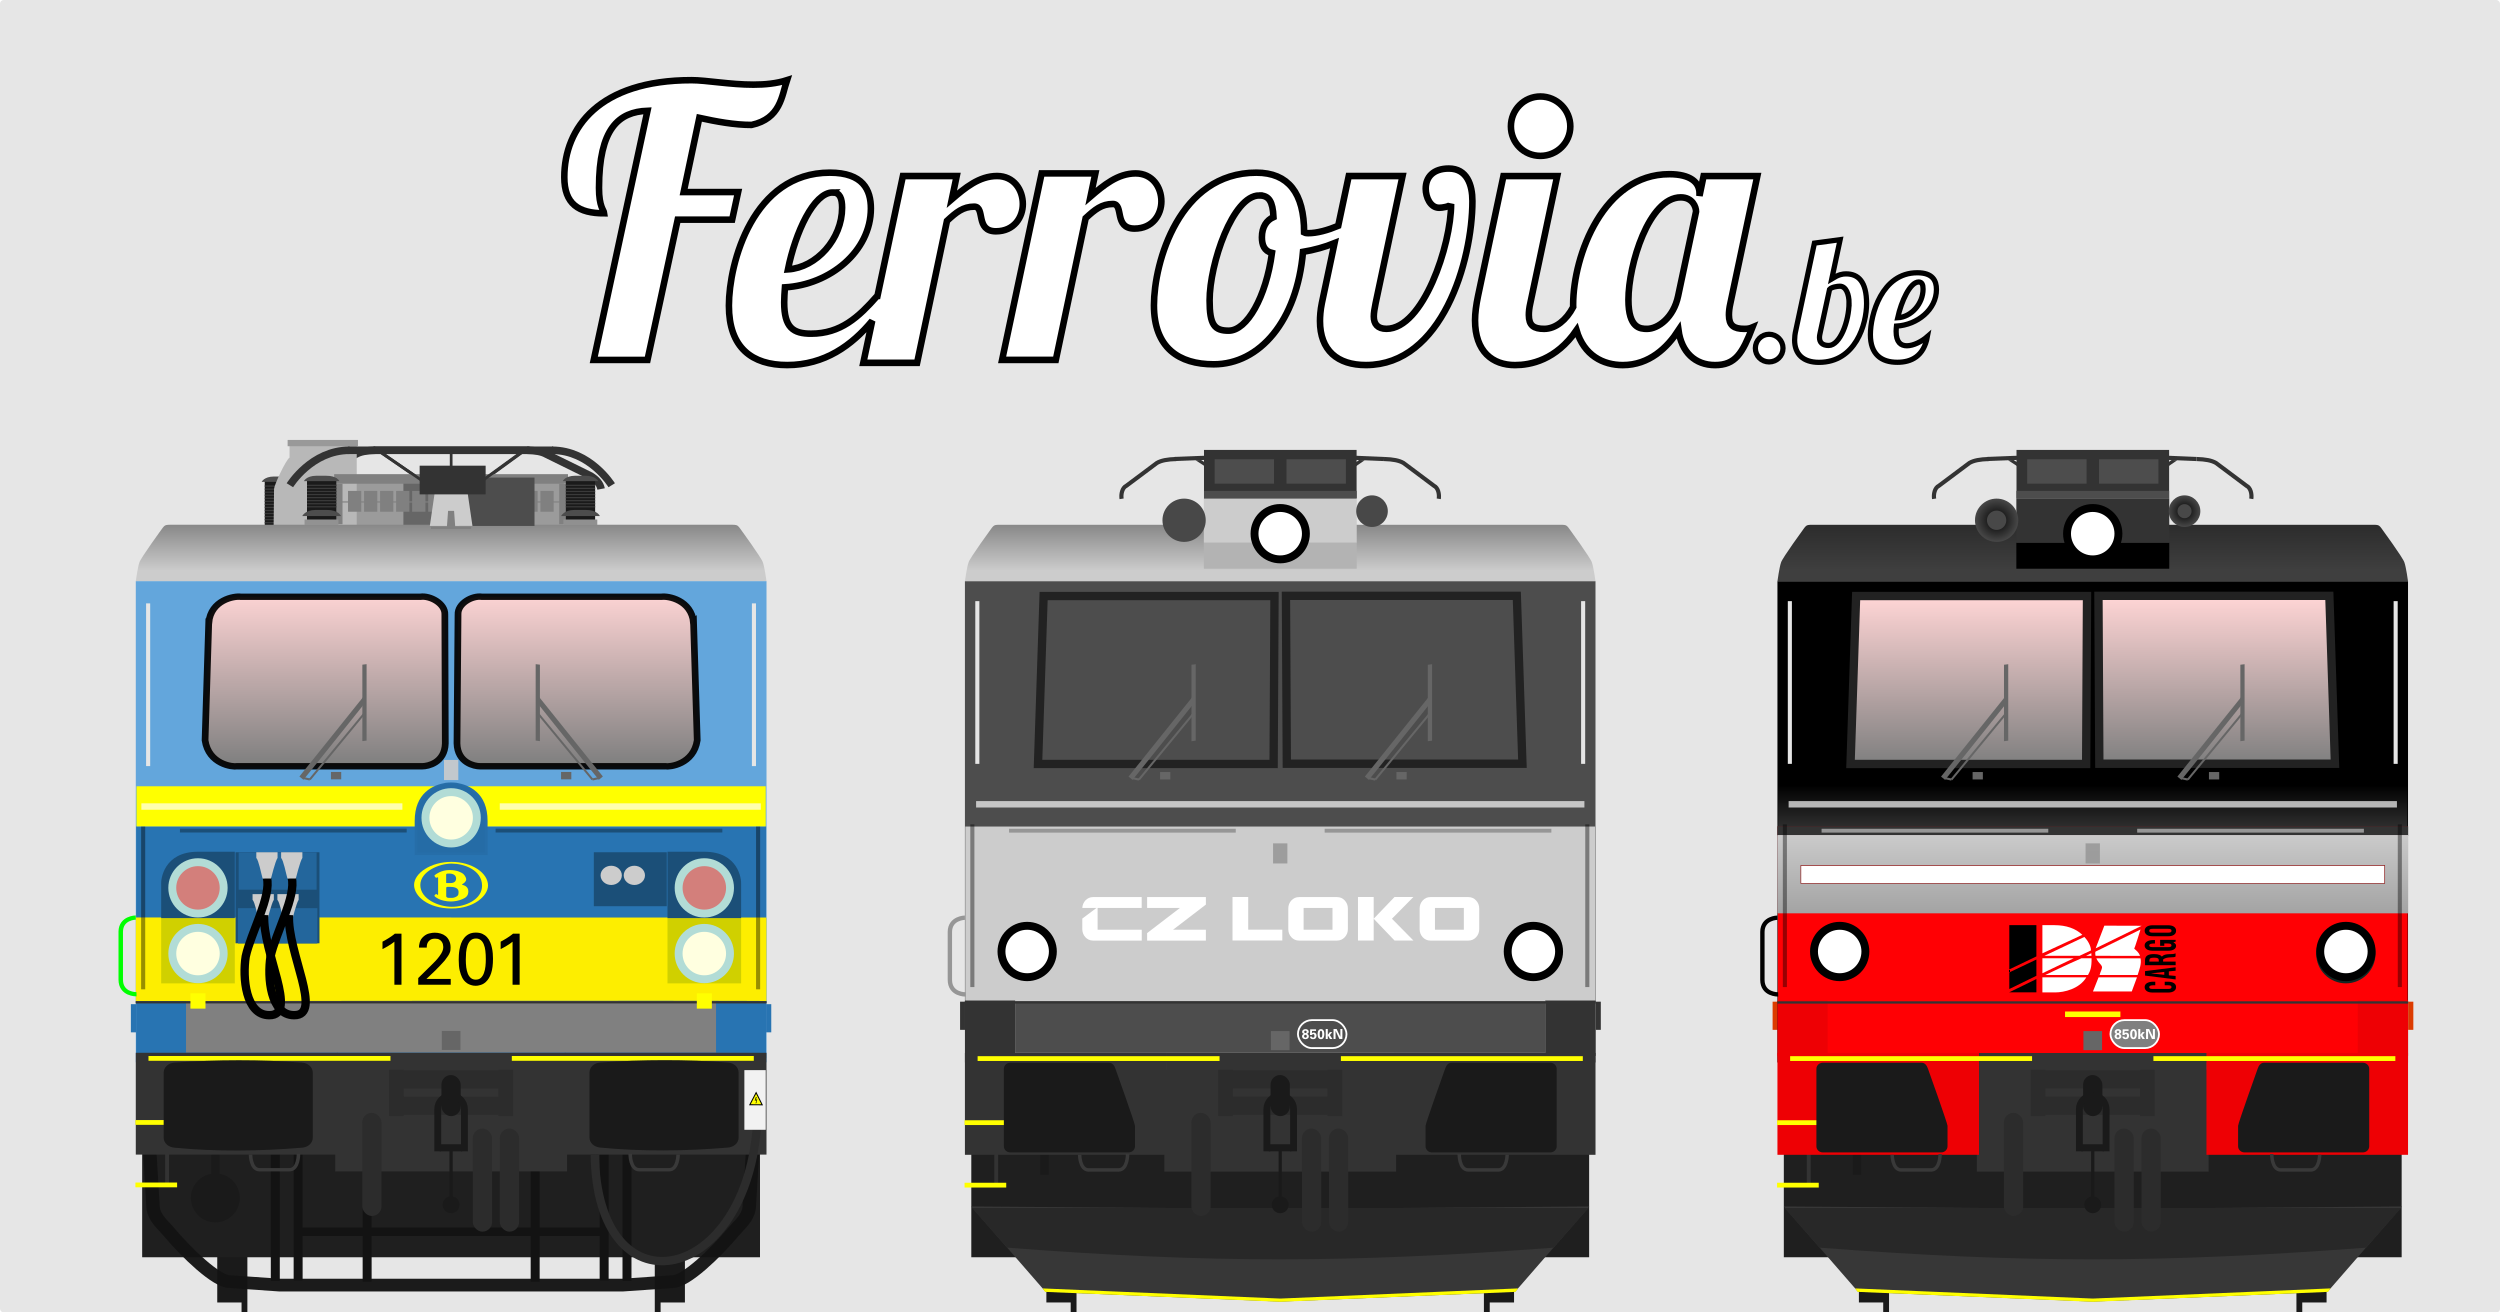 <?xml version="1.0" encoding="utf-8" standalone="no"?>
<!DOCTYPE svg PUBLIC "-//W3C//DTD SVG 1.1//EN" "http://www.w3.org/Graphics/SVG/1.1/DTD/svg11.dtd">
<svg version="1.1" xmlns="http://www.w3.org/2000/svg" height="630" width="1200" xmlns:xlink="http://www.w3.org/1999/xlink">
<defs>
<linearGradient id="linearGradient4798" y2="316.65" gradientUnits="userSpaceOnUse" x2="169.78" y1="317.29" x1="61.277"><stop stop-color="#ffd5d5" offset="0"/><stop stop-color="#808080" offset="1"/></linearGradient>
<linearGradient id="linearGradient4928-2" y2="11.721" gradientUnits="userSpaceOnUse" y1="74.036" gradientTransform="matrix(1.077,0,0,1.02,-2.517,90.582)" x2="155.44" x1="155.44"><stop stop-color="#3f3f3f" offset="0"/><stop stop-color="#080808" offset="1"/></linearGradient>
<linearGradient id="linearGradient3444" y2="173.46" xlink:href="#linearGradient5150" gradientUnits="userSpaceOnUse" x2="152.24" gradientTransform="matrix(1.055,0,0,1,4.326,95.279)" y1="196.09" x1="152.24"/>
<linearGradient id="linearGradient5150" x1="152.24" gradientUnits="userSpaceOnUse" x2="152.24" gradientTransform="matrix(1.055,0,0,1,4.326,95.279)" y1="196.09" y2="173.46"><stop stop-color="#333" offset="0"/><stop stop-opacity="0" stop-color="#333" offset="1"/></linearGradient>
<linearGradient id="linearGradient5803" y2="330.11" gradientUnits="userSpaceOnUse" x2="162.41" y1="291.47" x1="162.41"><stop stop-color="#ccc" offset="0"/><stop stop-color="#a4a4a4" offset="1"/></linearGradient>
<linearGradient id="linearGradient3446" y2="164.45" xlink:href="#linearGradient4798" gradientUnits="userSpaceOnUse" x2="97.708" gradientTransform="matrix(1.052,0,0,1.02,1.911,90.582)" y1="86.404" x1="97.708"/>
<linearGradient id="linearGradient3448" y2="164.45" xlink:href="#linearGradient4798" gradientUnits="userSpaceOnUse" x2="97.708" gradientTransform="matrix(-1.052,0,0,1.02,325.4,90.483)" y1="86.404" x1="97.708"/>
<radialGradient id="radialGradient5222-9" xlink:href="#linearGradient5220" gradientUnits="userSpaceOnUse" cy="32.498" cx="116.58" gradientTransform="matrix(1.549,0,0,1.549,-63.61,91.539)" r="6.706"/>
<linearGradient id="linearGradient5220"><stop offset="0"/><stop stop-opacity="0" offset="1"/></linearGradient>
<radialGradient id="radialGradient5222-6-1" xlink:href="#linearGradient5220" gradientUnits="userSpaceOnUse" cy="32.498" cx="116.58" gradientTransform="matrix(1.132,0,0,1.132,75.22,100.74)" r="6.706"/>
<filter id="filter1355" style="color-interpolation-filters:sRGB" height="5.157" width="1.127" y="-2.079" x="-.064"><feGaussianBlur stdDeviation="7.438"/></filter>
<filter id="filter1910-2" style="color-interpolation-filters:sRGB" height="1.408" width="5.898" y="-.204" x="-2.449"><feGaussianBlur stdDeviation="7.323"/></filter>
<filter id="filter1910-5-0" style="color-interpolation-filters:sRGB" height="1.408" width="5.898" y="-.204" x="-2.449"><feGaussianBlur stdDeviation="7.323"/></filter>
<filter id="filter2199-7" style="color-interpolation-filters:sRGB" height="5.253" width="1.265" y="-2.126" x="-.132"><feGaussianBlur stdDeviation="6.916"/></filter>
<filter id="filter2297-9" style="color-interpolation-filters:sRGB" height="1.515" width="7.183" y="-.258" x="-3.092"><feGaussianBlur stdDeviation="9.244"/></filter>
<filter id="filter2297-6-3" style="color-interpolation-filters:sRGB" height="1.515" width="7.183" y="-.258" x="-3.092"><feGaussianBlur stdDeviation="9.244"/></filter>
<linearGradient id="linearGradient4928-3" y2="11.721" gradientUnits="userSpaceOnUse" y1="74.036" gradientTransform="matrix(1.077,0,0,1.02,-2.517,90.582)" x2="155.44" x1="155.44"><stop stop-color="#ccc" offset="0"/><stop stop-color="#080808" offset="1"/></linearGradient>
<clipPath id="clipPath310" clipPathUnits="userSpaceOnUse">
<path d="m0 0h595.28v841.89h-595.28z"/>
</clipPath>
<clipPath id="clipPath326" clipPathUnits="userSpaceOnUse">
<path d="m0 0h595.28v841.89h-595.28z"/>
</clipPath>
<filter id="filter1910-6" style="color-interpolation-filters:sRGB" height="1.408" width="5.898" y="-.204" x="-2.449"><feGaussianBlur stdDeviation="7.323"/></filter>
<filter id="filter1910-5-5" style="color-interpolation-filters:sRGB" height="1.408" width="5.898" y="-.204" x="-2.449"><feGaussianBlur stdDeviation="7.323"/></filter>
<filter id="filter2199-3" style="color-interpolation-filters:sRGB" height="5.253" width="1.265" y="-2.126" x="-.132"><feGaussianBlur stdDeviation="6.916"/></filter>
<filter id="filter2297-67" style="color-interpolation-filters:sRGB" height="1.515" width="7.183" y="-.258" x="-3.092"><feGaussianBlur stdDeviation="9.244"/></filter>
<filter id="filter2297-6-5" style="color-interpolation-filters:sRGB" height="1.515" width="7.183" y="-.258" x="-3.092"><feGaussianBlur stdDeviation="9.244"/></filter>
<filter id="filter1910" style="color-interpolation-filters:sRGB" height="1.408" width="5.898" y="-.204" x="-2.449"><feGaussianBlur stdDeviation="7.323"/></filter>
<filter id="filter1910-5" style="color-interpolation-filters:sRGB" height="1.408" width="5.898" y="-.204" x="-2.449"><feGaussianBlur stdDeviation="7.323"/></filter>
<filter id="filter2199" style="color-interpolation-filters:sRGB" height="5.253" width="1.265" y="-2.126" x="-.132"><feGaussianBlur stdDeviation="6.916"/></filter>
<filter id="filter2199-1" style="color-interpolation-filters:sRGB" height="5.253" width="1.265" y="-2.126" x="-.132"><feGaussianBlur stdDeviation="6.916"/></filter>
<filter id="filter2297" style="color-interpolation-filters:sRGB" height="1.515" width="7.183" y="-.258" x="-3.092"><feGaussianBlur stdDeviation="9.244"/></filter>
<filter id="filter2297-6" style="color-interpolation-filters:sRGB" height="1.515" width="7.183" y="-.258" x="-3.092"><feGaussianBlur stdDeviation="9.244"/></filter>
<linearGradient id="linearGradient3339" y2="11.721" gradientUnits="userSpaceOnUse" x2="155.44" gradientTransform="translate(5.1857e-7,-9.3189e-6)" y1="74.036" x1="155.44"><stop stop-color="#ccc" offset="0"/><stop stop-color="#080808" offset="1"/></linearGradient>
<linearGradient id="linearGradient3341" y2="134.85" xlink:href="#linearGradient4798" gradientUnits="userSpaceOnUse" x2="112.18" gradientTransform="translate(-18.385,29.698)" y1="54.272" x1="112.18"/>
<linearGradient id="linearGradient3343" y2="134.85" xlink:href="#linearGradient4798" gradientUnits="userSpaceOnUse" x2="112.18" gradientTransform="matrix(-1,0,0,1,326.01,29.698)" y1="54.272" x1="112.18"/>
</defs>
<g transform="translate(-158.75 -130.31)">
<rect ry="1.794" height="630" width="1200" y="130.31" x="158.75" fill="#e6e6e6"/>
<g transform="matrix(7.93 0 0 7.93 17.369 -607.45)">
<g stroke="#000" fill="#fff">
<g stroke-width=".397">
<path d="m59.211 104.66 0.948-4.493c1.039 0.226 2.122 0.429 3.161 0.429 1.761-0.384 1.829-1.761 2.145-2.709-0.632 0.203-1.332 0.271-2.032 0.271-1.422 0-2.845-0.271-3.748-0.271-5.577 0-7.699 2.867-7.699 5.87 0 1.626 0.858 2.19 2.416 2.19-0.023-0.203-0.316-0.384-0.316-1.535 0-3.612 1.197-4.606 2.935-4.674l-3.251 15.082h3.251l1.829-8.489h3.296l0.361-1.671z"/>
<path d="m80.879 103.53-2.393 11.289h3.251l1.806-8.58c0.564-0.519 0.971-0.858 1.648-0.858 0.677 0 0.045 1.49 1.31 1.49 1.106 0 1.626-0.858 1.626-1.648 0-0.858-0.542-1.693-1.558-1.693-1.084 0-1.942 0.722-2.732 1.4l0.294-1.4z"/>
</g>
<g stroke-width="1.5" transform="scale(.265)">
<path d="m256.81 390.51c-17.493 0-23.041 20.566-23.041 30.379 0 9.643 5.291 13.568 13.312 13.568 8.56 0 14.788-4.516 19.42-10.104l-2.033 9.592h12.289l6.826-32.428c2.133-1.963 3.671-3.242 6.231-3.242s0.171 5.631 4.949 5.631c4.181 0 6.143-3.242 6.143-6.229 0-3.243-2.047-6.4-5.887-6.4-4.096 0-7.34 2.731-10.326 5.291l1.109-5.291h-12.287l-5.809 27.393h-0.06c-4.267 4.864-8.362 8.619-15.104 8.619-4.096 0-6.144-1.365-6.144-7.168 0-1.024 0.087-2.219 0.172-3.414 10.24-0.597 19.627-8.193 19.627-18.006 0-4.267-1.792-8.191-9.387-8.191zm0.682 4.523c1.621 0 2.133 1.365 2.133 3.498 0 7.083-5.802 13.653-12.373 14.08 1.707-8.448 5.888-17.578 10.24-17.578z"/>
<path d="m398.22 389.57c-3.584 0-5.289 1.964-5.289 4.609 0 1.877 1.024 4.352 3.072 4.352 0.683 0 2.474-0.256 2.731-0.854 0 9.387-6.401 28.502-14.764 28.502-2.048 0-2.9-1.11-2.9-2.816 0-0.768 0.17-1.878 0.426-3.072l6.144-29.014h-12.289l-2.408 11.377c-2.394 1.002-4.832 1.68-6.846 1.68-0.256 0-0.598-0.001-0.939-0.172 0-8.96-3.583-13.652-10.922-13.652-17.579 0-23.381 20.48-23.381 30.293 0 9.728 5.716 13.482 13.652 13.482 10.496 0 19.029-9.899 20.395-25.686 2.546-0.419 4.981-1.105 7.205-1.996l-2.898 13.688c-0.341 1.621-0.428 3.157-0.428 4.096 0 6.741 4.011 10.07 10.496 10.07 17.408 0 24.32-23.81 24.32-37.463 0-3.755-1.281-7.424-5.377-7.424zm-43.303 6.144c2.219 0 3.074 1.365 3.244 4.949-1.536 0.683-2.647 2.218-2.647 4.607 0 1.707 0.513 3.157 2.305 3.584-1.365 10.069-5.717 17.75-9.898 17.75-3.243 0-4.352-1.28-4.352-6.912 0-8.363 5.289-23.979 11.348-23.979z"/>
<path d="m419.13 373.11c-3.755 0-6.74 3.071-6.74 6.826s2.986 6.742 6.74 6.742c3.755 0 6.828-2.987 6.828-6.742s-3.073-6.826-6.828-6.826zm29.404 17.75c-14.848 0-21.93 18.345-21.93 29.865 0 0.162 0.013 0.308 0.016 0.467-1.552 2.955-4.007 4.996-6.637 4.996-2.389 0-3.498-0.769-3.498-3.158 0-0.768 0.086-1.621 0.342-2.731l6.143-29.014h-12.287l-5.803 27.393c-0.427 2.048-0.682 3.925-0.682 5.547 0 7.168 4.009 10.24 9.129 10.24 3.539 0 9.341-1.132 14.047-7.949 1.71 5.758 6.061 7.949 10.58 7.949 6.059 0 10.155-4.012 12.715-7.938 0.683 4.949 3.753 7.938 8.361 7.938s6.229-2.646 8.533-8.619c-0.597 0.256-1.109 0.342-1.877 0.342-2.389 0-3.498-0.769-3.498-3.158 0-0.768 0.084-1.621 0.34-2.731l6.144-29.014h-12.27l-0.939 4.523v-0.598c0-2.475-2.048-4.352-6.912-4.352zm2.647 5.291c2.731 0 3.498 2.218 3.498 3.242l-4.096 19.285c-1.024 4.949-4.607 7.51-7.082 7.51-1.536 0-4.268-0.086-4.268-6.656 0-8.021 4.694-23.381 11.947-23.381z"/>
</g>
<g stroke-width=".318">
<path d="m124.08 114.11c0 0.463 0.368 0.831 0.831 0.831 0.463 0 0.842-0.368 0.842-0.831 0-0.463-0.379-0.842-0.842-0.842-0.463 0-0.831 0.379-0.831 0.842z"/>
<path d="m126.53 113.02c-0.053 0.221-0.074 0.421-0.074 0.6 0 0.842 0.505 1.347 1.473 1.347 2.231 0 2.883-2.325 2.883-3.556 0-1.336-0.505-1.799-1.242-1.799-0.21 0-0.431 0.032-0.863 0.295l0.505-2.367-1.557 0.21zm3.22-1.652c0 1.105-0.547 2.578-1.231 2.578-0.379 0-0.558-0.179-0.558-0.484 0-0.074 0.011-0.158 0.032-0.242l0.579-2.673c0.116-0.137 0.473-0.189 0.621-0.189 0.379 0 0.558 0.495 0.558 1.01z"/>
<path d="m132.6 113.09c0-0.095 0.011-0.21 0.021-0.316 1.263-0.074 2.42-1 2.42-2.22 0-0.526-0.221-1.01-1.157-1.01-2.157 0-2.841 2.536-2.841 3.746 0 1.189 0.652 1.673 1.631 1.673 0.842 0 1.599-0.358 1.82-1.557-0.337 0.295-0.842 0.558-1.242 0.558-0.368 0-0.652-0.21-0.652-0.873zm1.631-2.557c0 0.884-0.715 1.694-1.536 1.736 0.221-1 0.747-2.167 1.273-2.167 0.2 0 0.263 0.168 0.263 0.431z"/>
</g>
</g>
</g>
</g>
<g transform="translate(55.261 108.91)">
<g stroke-width="1.027">
<circle cy="229.34" cx="161.96" r="0" fill="#f6a900"/>
<circle cy="229.49" cx="161.96" r="0" fill="#b2dcd6"/>
<circle cy="229.1" cx="161.96" r="0" fill="#0f0"/>
</g>
</g>
<g transform="translate(-4 -0)">
<g transform="translate(848.9 107.84)">
<g stroke-width="1.027">
<circle cy="229.34" cx="161.96" r="0" fill="#f6a900"/>
<circle cy="229.49" cx="161.96" r="0" fill="#b2dcd6"/>
<circle cy="229.1" cx="161.96" r="0" fill="#0f0"/>
</g>
<g fill="#333" transform="matrix(1.077,0,0,1.02,-3.164,90.582)">
<g fill="#dc3b00" transform="matrix(.929 0 0 .98 3.001 -88.78)">
<rect y="373.09" width="2.484" x="310.78" height="13.524"/>
<rect y="373.09" width="2.484" x="5.877" height="13.524"/>
</g>
</g>
<g transform="translate(-3.494)">
<rect transform="matrix(1.077,0,0,1.02,-3.164,90.582)" height="22.855" width="68.015" y="17.195" x="120.41" fill="#333"/>
<g transform="translate(2.13)">
<g transform="matrix(4.465 0 0 1.204 -286.55 -29.127)">
<g transform="matrix(1 0 0 .665 .162 50.471)">
<g transform="translate(.344)" stroke="#333" stroke-width=".617" fill="none">
<path d="m90.919 101.64 5.928 21.424"/>
<path d="m108.51 101.64-5.601 21.424"/>
</g>
</g>
</g>
<g transform="matrix(5.33 0 0 5.33 -424.81 -315.42)" stroke="#333" stroke-width=".375" fill="none">
<path d="m100.38 80.282c6.266-0.282 12.554-0.303 18.869 0"/>
<path fill="none" stroke="#333" d="m100.55 80.282c-0.814 0.025-1.362 0.129-1.754 0.357l-2.747 2.054c-0.378 0.178-0.496 0.76-0.431 1.175"/>
<path fill="none" stroke="#333" d="m119.25 80.282c0.814 0.025 1.362 0.129 1.754 0.357l2.747 2.054c0.378 0.178 0.496 0.76 0.431 1.175"/>
</g>
</g>
<g fill="#4d4d4d" transform="matrix(1.077,0,0,1.02,-1.918,90.582)">
<rect y="21.595" width="26.461" height="11.477" x="124.01"/>
<rect y="21.595" width="26.461" height="11.477" x="156.04"/>
</g>
<g fill="#1a1a1a" transform="translate(-19.073,-150.18)">
<g transform="translate(-1.67,4.427)">
<rect y="627.74" width="13.436" height="35.357" x="71.611"/>
<rect height="28.206" width="2.796" y="639.7" x="83.278" stroke-width="1.271"/>
</g>
<rect transform="scale(-1,1)" height="35.357" width="13.436" y="632.17" x="-294.42"/>
<rect transform="scale(-1,1)" height="28.206" width="2.796" y="644.13" x="-282.75" stroke-width="1.271"/>
</g>
<rect height="50.5" width="296.56" y="445.14" x="14.828" fill="#1f1f1f"/>
<g transform="matrix(.982 0 0 1 3.827 -3.862)">
<path d="m12.1 470.2 36.301 40.984 114.68 4.68v0.004l0.039-0.002 0.039 0.002v-0.004l114.68-4.68 36.299-40.984-150.98 1.17h-0.078z" transform="translate(-.873 4.926)" fill="#373737"/>
<path d="m46.936 509.53 1.172 1.66 114.97 4.777v0.004l0.039-0.002 0.039 0.002v-0.004l114.97-4.777 1.172-1.66-116.18 4.877z" transform="translate(-.873 4.926)" fill="#ff0"/>
<path d="m12.42 470.93 17.111 19.045c99.983 7.48 165.88 7.475 267.17 0l17.111-19.045z" transform="translate(-.873 4.926)" fill="#282828"/>
</g>
<ellipse rx="15.02" ry="14.232" transform="scale(-1,1)" cy="285.15" cx="-164.14" stroke-width="1.065" fill="#b2dcd6"/>
<g stroke-width="1.048">
<path fill="url(#linearGradient4928-2)" d="m30.881 144.05c-4.778 0-4.898-0.139-6.198 1.469 0 0-10.717 14.661-11.189 16.638-0.808 2.232-1.729 9.009-1.729 9.009h302.68s-0.921-6.777-1.729-9.009c-0.471-1.977-11.189-16.638-11.189-16.638-1.3-1.607-1.419-1.469-6.198-1.469z"/>
<path d="m11.766 171.17v230.98h302.68v-230.98s-302.69-0-302.69 0z"/>
<rect height="111.24" width="302.33" y="288.9" x="11.938" fill="#ff0004"/>
</g>
<circle stroke-width="1.036" cy="349.94" cx="284.6" r="14.231" fill="#122724"/>
<path d="m35.873 372.74v24.793h254.47v-24.79z" stroke-width="1.027" fill="#ff0004"/>
<g fill="#333">
<path stroke-width="1.048" d="m108.29 397.58v8.674h109.64v-8.67s-109.64 0-109.64 0z"/>
<rect height="26.588" width="24.067" y="372.41" x="11.805" stroke-width="1.059" fill="#ee0004"/>
<rect transform="scale(-1,1)" height="26.588" width="24.136" y="372.41" x="-314.47" stroke-width="1.06" fill="#ee0004"/>
</g>
<circle cx="-41.614" transform="scale(-1,1)" cy="349.94" r="10.437" stroke-width="1.036" fill="#ffffe0"/>
<rect ry="0" height="4.524" width="302.73" y="288.79" x="11.774" fill="#333"/>
<path d="m12.116 269.65v19.248h301.98v-19.25z" stroke-width="1.027" fill="url(#linearGradient3444)"/>
<path d="m107.48 405.52v49.023h111.25v-49.02z" stroke-width="1.048" fill="#333"/>
<g stroke-width="1.048">
<rect height="9.134" width="8.952" y="387.09" x="158.63" fill="#666"/>
<rect height="14.06" width="1.856" y="446.05" x="25.853" fill="#333"/>
<rect ry="0" height="9.856" width="4.063" y="446.2" x="47.934" fill="#1a1a1a"/>
<rect ry="0" height="48.888" width="96.754" y="397.58" x="11.765" fill="#ee0004"/>
<rect height="2.307" width="116.13" y="399.12" x="17.856" fill="#ff0"/>
<rect height="2.298" width="20" y="429.88" x="11.592" fill="#ff0"/>
</g>
<path d="m11.765 332.65s-7.162 0.069-7.223 6.816v23c0 7.215 7.574 7.014 7.574 7.014" stroke="#000" stroke-width="2.096" fill="none"/>
<rect height="1.845" width="108.82" y="289.97" x="32.951" stroke-width="1.048" fill="#969696"/>
<path d="m66.839 446.47s0.043 7.204 4.256 7.265h14.362c4.505 0 4.38-7.618 4.38-7.618" stroke="#393939" stroke-width="1.661" fill="none"/>
<circle stroke-width="1.036" cy="349.94" cx="284.6" r="10.437" fill="#ffffe0"/>
<rect ry="0" transform="scale(-1,1)" height="48.888" width="96.755" y="397.58" x="-314.45" stroke-width="1.048" fill="#ee0004"/>
<rect transform="scale(-1,1)" height="2.307" width="116.13" y="399.12" x="-308.36" stroke-width="1.048" fill="#ff0"/>
<g fill="#1a1a1a" transform="matrix(1.077,0,0,1.02,-2.537,90.582)">
<g fill="#1a1a1a" transform="translate(.266)">
<path d="m33.243 305.58h44.002c1.589 0 2.381 1.365 2.869 2.869 0 0 8.7 25.657 8.7 26.805v9.656c0 1.589-1.28 2.869-2.869 2.869h-52.702c-1.589 0-2.869-1.28-2.869-2.869v-36.461c0-1.589 1.28-2.869 2.869-2.869z"/>
<path d="m273.89 305.58h-44.002c-1.589 0-2.381 1.365-2.869 2.869 0 0-8.7 25.657-8.7 26.805v9.656c0 1.589 1.28 2.869 2.869 2.869h52.702c1.589 0 2.869-1.28 2.869-2.869v-36.461c0-1.589-1.28-2.869-2.869-2.869z"/>
</g>
</g>
<rect transform="scale(-1,1)" height="1.845" width="108.82" y="289.97" x="-293.26" stroke-width="1.048" fill="#969696"/>
<path d="m272.04 446.47s-0.043 7.204-4.256 7.265h-14.362c-4.505 0-4.38-7.618-4.38-7.618" stroke="#393939" stroke-width="1.661" fill="none"/>
<rect ry="0" height="37.575" width="302.73" y="292.98" x="11.743" fill="url(#linearGradient5803)"/>
<rect fill-opacity=".908" ry="0" height="9.656" width="6.881" y="296.97" x="159.67" stroke-width="1.048" fill="#999"/>
<rect height="1.096" width="302.84" y="372.79" x="11.686" stroke-width="1.048" fill="#333"/>
<g stroke-width="4" transform="translate(-.545)" stroke="#222">
<path fill="url(#linearGradient3446)" d="m50.086 178.26-2.696 80.592h113.1l0.414-80.592z"/>
<path fill="url(#linearGradient3448)" d="m277.22 178.16 2.696 80.592h-113.1l-0.414-80.592z"/>
</g>
<rect transform="matrix(1.077,0,0,1.02,-3.164,90.582)" height="12.242" width="68.147" y="60.861" x="120.34"/>
<rect transform="matrix(1.077,0,0,1.02,-3.164,90.582)" height="20.811" width="68.147" y="40.05" x="120.34" fill="#333"/>
<rect transform="matrix(1.077,0,0,1.02,-3.164,90.582)" height="3.583" width="68.015" y="36.467" x="120.41" fill="#4d4d4d"/>
<g fill="#666" transform="matrix(3.82,0,0,3.82,1.109,93.413)">
<rect y="44.326" x="27.312" height=".931" width="1.289"/>
<path transform="translate(.202 1.587)" stroke-width=".347" d="m23.145 43.31 8.156-10.171-0.026 1.067s-7.627 9.559-7.625 9.519z"/>
<rect transform="matrix(-0 1 .992 -.125 .202 1.587)" height=".539" width="9.607" y="31.305" x="33.171" stroke-width=".179"/>
<path stroke-width=".254px" stroke="#666" d="m24.658 45.274 6.962-8.446"/>
<path stroke-width=".265px" stroke="#666" d="m24.658 45.274-0.787-0.178"/>
<g transform="translate(29.698)">
<g fill="#666">
<rect y="44.326" x="27.312" height=".931" width="1.289"/>
<path transform="translate(.202 1.587)" stroke-width=".347" d="m23.145 43.31 8.156-10.171-0.026 1.067s-7.627 9.559-7.625 9.519z"/>
<rect transform="matrix(-0 1 .992 -.125 .202 1.587)" height=".539" width="9.607" y="31.305" x="33.171" stroke-width=".179"/>
<path stroke-width=".254px" stroke="#666" d="m24.658 45.274 6.962-8.446"/>
<path stroke-width=".265px" stroke="#666" d="m24.658 45.274-0.787-0.178"/>
</g>
</g>
</g>
<rect height="2.298" width="20" y="459.88" x="11.592" stroke-width="1.048" fill="#ff0"/>
<rect stroke-linejoin="bevel" ry="6.713" height="13.427" width="23.315" stroke="#fff" y="381.81" x="171.61" stroke-width=".881" fill="#808080"/>
<circle cx="-163.11" transform="scale(-1,1)" cy="147.66" r="10.437" stroke-width="1.036" fill="#ffffe0"/>
<rect ry="4.625" height="49.502" width="9.25" y="433.85" x="186.51" fill="#2c2c2c"/>
<rect ry="4.625" height="49.502" width="9.25" y="433.85" x="173.54" fill="#2c2c2c"/>
<g transform="translate(12.657,-3.862)">
<path fill="#2c2c2c" d="m120.68 409.5v22.275h7.07v-0.654h45.391v0.654h7.072v-22.28h-7.072v0.246h-45.391v-0.25zm7.07 8.996h45.391v3.875h-45.391z"/>
<rect ry="4.625" height="19.751" width="9.25" y="412.03" x="145.82" fill="#1a1a1a"/>
<path d="m144.05 448.67v-20.278c0-3.546 2.855-6.402 6.402-6.402s6.402 2.855 6.402 6.402v20.278" stroke="#1a1a1a" stroke-width="3.304" fill="none"/>
<g fill="#1a1a1a">
<rect ry="0" height="3.403" width="10.783" y="445.26" x="145"/>
<rect y="446.56" x="149.67" height="25.812" width="1.562"/>
<circle cy="474.31" cx="150.45" r="4.062"/>
</g>
</g>
<rect ry="4.625" height="49.502" width="9.25" y="426.32" x="120.46" fill="#2c2c2c"/>
<circle stroke-linejoin="bevel" stroke-width="11.508" stroke="url(#radialGradient5222-9)" cy="141.88" cx="116.97" r="10.387" fill="#484848"/>
<circle stroke-linejoin="bevel" stroke-width="8.409" stroke="url(#radialGradient5222-6-1)" cy="137.52" cx="207.17" r="7.59" fill="#484848"/>
<g fill="#fff">
<path d="m174.51 388.41q-0.378-0.081-0.632-0.329-0.251-0.251-0.251-0.648 0-0.524 0.433-0.908 0.436-0.387 1.169-0.387 0.755 0 1.165 0.368 0.41 0.368 0.41 0.879 0 0.381-0.251 0.664-0.247 0.283-0.661 0.355 0.449 0.111 0.706 0.436 0.257 0.322 0.257 0.765 0 0.589-0.475 0.977-0.472 0.387-1.204 0.387-0.752 0-1.178-0.413-0.423-0.413-0.423-0.957 0-0.417 0.244-0.729t0.69-0.459zm0.055 1.143q0 0.319 0.195 0.508t0.472 0.189q0.264 0 0.449-0.192 0.186-0.192 0.186-0.521 0-0.309-0.189-0.501-0.189-0.192-0.456-0.192-0.273 0-0.466 0.192-0.192 0.192-0.192 0.518zm0.052-2.116q0 0.273 0.166 0.439 0.166 0.163 0.413 0.163 0.251 0 0.433-0.16 0.186-0.163 0.186-0.443 0-0.26-0.176-0.413-0.176-0.153-0.426-0.153-0.251 0-0.423 0.163-0.173 0.163-0.173 0.404z"/>
<path d="m177.34 389.72h1.006q0 0.26 0.163 0.391 0.166 0.127 0.361 0.127 0.339 0 0.508-0.247 0.169-0.251 0.169-0.622 0-0.856-0.605-0.856-0.439 0-0.596 0.466l-0.96-0.023 0.111-2.718h2.806v0.755h-1.927l-0.062 1.117q0.345-0.329 0.866-0.329 0.563 0 0.967 0.394 0.407 0.391 0.407 1.1 0 0.749-0.439 1.224-0.436 0.472-1.204 0.472-0.824 0-1.198-0.394-0.371-0.397-0.371-0.856z"/>
<path d="m181.05 388.59q0-1.178 0.42-1.816 0.42-0.638 1.214-0.638 0.736 0 1.172 0.605 0.439 0.602 0.439 1.716 0 1.149-0.394 1.829-0.394 0.68-1.24 0.68-0.762 0-1.188-0.612-0.423-0.612-0.423-1.764zm1.006 0.039q0 0.876 0.173 1.217 0.176 0.339 0.43 0.339 0.283 0 0.456-0.352 0.176-0.355 0.176-1.195 0-0.941-0.169-1.331-0.169-0.391-0.452-0.391-0.29 0-0.452 0.381-0.16 0.378-0.16 1.331z"/>
<path d="m185.94 388.92 1.025-1.38h1.11l-1.149 1.445 1.227 1.888h-1.172l-1.042-1.81v1.81h-0.986v-4.792h0.986zm0.576 1.953z"/>
<path d="m188.7 386.08h1.484l1.797 3.763v-3.763h0.97v4.792h-1.423l-1.859-3.968v3.968h-0.97zm2.175-0.361zm-0.098 5.153zm-2.562-4.893z"/>
</g>
<rect height="2.666" width="26.574" y="377.68" x="149.81" fill="#ff0"/>
<rect height="8.587" filter="url(#filter1355)" width="280.25" stroke="#850606" stroke-linecap="round" y="307.58" x="23.007" stroke-width="0.3" fill="#fff"/>
</g>
<g stroke-width="1.036">
<ellipse rx="14.231" transform="scale(-1,1)" ry="14.232" cy="348.88" cx="-38.149"/>
<circle transform="scale(-1,1)" cy="348.88" cx="-38.149" r="10.437" fill="#fff"/>
<circle cx="281.14" cy="348.88" r="14.231"/>
<circle cy="348.88" cx="281.14" r="10.437" fill="#fff"/>
<circle cx="159.61" cy="148.33" r="14.231"/>
<circle cy="148.33" cx="159.61" r="10.437" fill="#fff"/>
</g>
<g transform="translate(4.554)">
<g stroke-width=".589" transform="translate(-3.494)">
<path fill="#fff" d="m158.66 368.06 2.686-6.776h18.443l-2.504 6.776zm3.188-7.896c0-0.303 0.538-1.589 0.873-2.471 0.524-1.378 0.399-1.825-0.884-3.164-0.822-0.858-1.52-2.159-1.52-2.385h21.164c0.586 2.711-0.59 5.451-1.371 8.02zm-1.962-9.207s-0.315-1.701 0.032-2.033l21.562-10.602s-2.818 9.126-3.017 9.189c1.22 1.061 2.273 1.942 2.793 3.446zm4.229-14.482 17.911 0.059-22.07 10.82z"/>
<path d="m118.51 357.47v-21.234h12.997v14.995l-12.997 6.239v1.438l12.997-6.173v7.793l-12.997 6.36v1.558l12.997-6.343v6.38h-13zm0 9.405v-7.968z"/>
<path fill="#fff" d="m155.49 361.28c-3.382 5.561-10.633 7.219-14.889 7.242h-6.211v-7.24zm-19.713-1.119s11.073-5.316 17.336-8.02h4.877c0.073 4.342-0.579 5.987-1.708 8.02zm-1.387-8.02h14.999l-14.999 7.182zm0.946-1.186 19.193-9.074c2.606 2.749 3.187 5.415 3.187 6.477l-5.508 2.596zm19.986 0 2.553-1.252 0.068 1.252zm-20.933-14.718h5.828c5.646 0.022 10.104 1.575 13.349 4.641l-19.177 8.88z"/>
</g>
<g stroke-width=".182" transform="matrix(0,-1.914,2.8,0,-92.928,62.803)">
<path d="m-157.94 99.285v-0.407q0-0.334-0.131-0.479-0.131-0.152-0.305-0.152-0.276 0-0.378 0.145-0.102 0.138-0.102 0.436v2.658q0 0.298 0.102 0.443 0.102 0.138 0.378 0.138 0.247 0 0.341-0.138t0.094-0.392v-0.632h0.9v0.603q0 0.276-0.087 0.523-0.08 0.247-0.247 0.428-0.16 0.182-0.414 0.29-0.254 0.102-0.588 0.102-0.356 0-0.617-0.102-0.254-0.109-0.428-0.29-0.167-0.182-0.254-0.428-0.08-0.247-0.08-0.523v-2.701q0-0.276 0.08-0.523 0.087-0.247 0.254-0.428 0.174-0.182 0.428-0.283 0.261-0.109 0.617-0.109 0.334 0 0.588 0.116 0.254 0.116 0.414 0.312 0.167 0.196 0.247 0.457 0.087 0.261 0.087 0.552v0.385z"/>
<path d="m-155.31 100.83h0.726l-0.356-2.251h-0.015zm-0.29 1.946h-0.871l0.966-5.243h1.118l0.966 5.243h-0.871l-0.16-1.162h-0.988z"/>
<path d="m-152 99.888h0.32c0.121 0 0.223-0.012 0.305-0.036 0.087-0.024 0.157-0.068 0.211-0.131 0.053-0.063 0.092-0.145 0.116-0.247 0.024-0.106 0.036-0.237 0.036-0.392 0-0.31-0.051-0.52-0.152-0.632-0.102-0.116-0.274-0.174-0.516-0.174h-0.32zm0 2.89h-0.9v-5.243h1.264c0.503 0 0.883 0.119 1.14 0.356 0.257 0.237 0.385 0.634 0.385 1.191 0 0.213-0.019 0.395-0.058 0.545-0.034 0.15-0.082 0.278-0.145 0.385-0.058 0.102-0.126 0.184-0.203 0.247-0.073 0.063-0.148 0.111-0.225 0.145 0.987 0.672 0.358 1.734 0.816 2.363h-0.764c-0.453-0.118 0.06-1.629-0.844-2.16-0.058 0.01-0.131 0.017-0.218 0.022h-0.247z"/>
<path d="m-148.03 100.12h1.474v2.658h-0.436l-0.167-0.392q-0.203 0.24-0.399 0.356-0.189 0.109-0.508 0.109-0.537 0-0.871-0.356-0.334-0.356-0.334-0.988v-2.701q0-0.276 0.08-0.523 0.087-0.247 0.247-0.428 0.167-0.182 0.414-0.283 0.247-0.109 0.581-0.109t0.588 0.116q0.254 0.116 0.421 0.312 0.174 0.196 0.254 0.457 0.087 0.261 0.087 0.552v0.334h-0.857q0-0.29-0.029-0.479-0.029-0.196-0.094-0.305-0.065-0.116-0.167-0.16-0.094-0.044-0.225-0.044-0.167 0-0.283 0.123-0.116 0.116-0.116 0.45v2.694q0 0.254 0.094 0.407 0.094 0.145 0.327 0.145 0.276 0 0.385-0.167 0.109-0.167 0.109-0.559v-0.508h-0.574z"/>
<path d="m-144.74 101.49q0 0.298 0.102 0.443 0.102 0.138 0.378 0.138 0.276 0 0.378-0.138 0.102-0.145 0.102-0.443v-2.658q0-0.298-0.102-0.436-0.102-0.145-0.378-0.145-0.276 0-0.378 0.145-0.102 0.138-0.102 0.436zm-0.9-2.679q0-0.276 0.08-0.523 0.087-0.247 0.254-0.428 0.174-0.182 0.428-0.283 0.261-0.109 0.617-0.109 0.356 0 0.61 0.109 0.261 0.102 0.428 0.283 0.174 0.182 0.254 0.428 0.087 0.247 0.087 0.523v2.701q0 0.276-0.087 0.523-0.08 0.247-0.254 0.428-0.167 0.182-0.428 0.29-0.254 0.102-0.61 0.102-0.356 0-0.617-0.102-0.254-0.109-0.428-0.29-0.167-0.182-0.254-0.428-0.08-0.247-0.08-0.523z"/>
</g>
</g>
<rect transform="matrix(.273 0 0 .907 225.37 20.497)" height="86.112" filter="url(#filter1910-2)" width="7.176" y="176.64" x="288.15" fill="#e6e6e6"/>
<rect transform="matrix(.273 0 0 .907 -65.416 20.497)" height="86.112" filter="url(#filter1910-5-0)" width="7.176" y="176.64" x="288.15" fill="#e6e6e6"/>
<g fill-opacity=".682" fill="#fff" transform="translate(0.008,-1.4553e-5)">
<rect transform="matrix(1 0 0 .395 3.481 168.45)" height="7.806" filter="url(#filter2199-7)" width="291.99" y="274.01" x="10.148"/>
</g>
<g fill-opacity=".403" transform="translate(-1.0017e-7,-1.4553e-5)">
<rect transform="matrix(.273 0 0 .907 227.37 127.64)" height="86.112" filter="url(#filter2297-9)" width="7.176" y="176.64" x="288.15"/>
<rect transform="matrix(.273 0 0 .907 -67.803 127.64)" height="86.112" filter="url(#filter2297-6-3)" width="7.176" y="176.64" x="288.15"/>
</g>
</g>
<g transform="translate(458.89 107.84)">
<g stroke-width="1.027">
<circle cy="229.34" cx="161.96" r="0" fill="#f6a900"/>
<circle cy="229.49" cx="161.96" r="0" fill="#b2dcd6"/>
<circle cy="229.1" cx="161.96" r="0" fill="#0f0"/>
</g>
<g fill="#333" transform="matrix(1.077,0,0,1.02,-3.164,90.582)">
<g fill="#333" transform="matrix(.929 0 0 .98 3.001 -88.78)">
<rect y="373.09" width="2.484" x="310.78" height="13.524"/>
<rect y="373.09" width="2.484" x="5.877" height="13.524"/>
</g>
</g>
<g transform="translate(-3.494)">
<rect transform="matrix(1.077,0,0,1.02,-3.164,90.582)" height="22.855" width="68.015" y="17.195" x="120.41" fill="#333"/>
<g transform="matrix(4.465 0 0 1.204 -284.42 -29.127)">
<g transform="matrix(1 0 0 .665 .162 50.471)">
<g transform="translate(.344)" stroke="#333" stroke-width=".617" fill="none">
<path d="m90.919 101.64 5.928 21.424"/>
<path d="m108.51 101.64-5.601 21.424"/>
</g>
</g>
</g>
<g transform="matrix(5.33 0 0 5.33 -422.68 -315.42)" stroke="#333" stroke-width=".375" fill="none">
<path d="m100.38 80.282c6.266-0.282 12.554-0.303 18.869 0"/>
<path fill="none" stroke="#333" d="m100.55 80.282c-0.814 0.025-1.362 0.129-1.754 0.357l-2.747 2.054c-0.378 0.178-0.496 0.76-0.431 1.175"/>
<path fill="none" stroke="#333" d="m119.25 80.282c0.814 0.025 1.362 0.129 1.754 0.357l2.747 2.054c0.378 0.178 0.496 0.76 0.431 1.175"/>
</g>
<g fill="#4d4d4d" transform="matrix(1.077,0,0,1.02,-1.918,90.582)">
<rect y="21.595" width="26.461" height="11.477" x="124.01"/>
<rect y="21.595" width="26.461" height="11.477" x="156.04"/>
</g>
<g fill="#1a1a1a" transform="translate(-19.073,-150.18)">
<g transform="translate(-1.67,4.427)">
<rect y="627.74" width="13.436" height="35.357" x="71.611"/>
<rect height="28.206" width="2.796" y="639.7" x="83.278" stroke-width="1.271"/>
</g>
<rect transform="scale(-1,1)" height="35.357" width="13.436" y="632.17" x="-294.42"/>
<rect transform="scale(-1,1)" height="28.206" width="2.796" y="644.13" x="-282.75" stroke-width="1.271"/>
</g>
<rect height="50.5" width="296.56" y="445.14" x="14.828" fill="#1f1f1f"/>
<g transform="matrix(.982 0 0 1 3.827 -3.862)">
<path d="m12.1 470.2 36.301 40.984 114.68 4.68v0.004l0.039-0.002 0.039 0.002v-0.004l114.68-4.68 36.299-40.984-150.98 1.17h-0.078z" transform="translate(-.873 4.926)" fill="#373737"/>
<path d="m46.936 509.53 1.172 1.66 114.97 4.777v0.004l0.039-0.002 0.039 0.002v-0.004l114.97-4.777 1.172-1.66-116.18 4.877z" transform="translate(-.873 4.926)" fill="#ff0"/>
<path d="m12.42 470.93 17.111 19.045c99.983 7.48 165.88 7.475 267.17 0l17.111-19.045z" transform="translate(-.873 4.926)" fill="#282828"/>
</g>
<ellipse rx="15.02" ry="14.232" transform="scale(-1,1)" cy="285.15" cx="-164.14" stroke-width="1.065" fill="#b2dcd6"/>
<g stroke-width="1.048">
<path fill="url(#linearGradient4928-3)" d="m30.881 144.05c-4.778 0-4.898-0.139-6.198 1.469 0 0-10.717 14.661-11.189 16.638-0.808 2.232-1.729 9.009-1.729 9.009h302.68s-0.921-6.777-1.729-9.009c-0.471-1.977-11.189-16.638-11.189-16.638-1.3-1.607-1.419-1.469-6.198-1.469z"/>
<path fill="#4d4d4d" d="m11.766 171.17v230.98h302.68v-230.98s-302.69-0-302.69 0z"/>
<rect height="111.24" width="302.33" y="288.9" x="11.938" fill="#ccc"/>
</g>
<circle stroke-width="1.036" cy="349.94" cx="284.6" r="0" fill="#122724"/>
<path d="m35.873 372.74v24.793h254.47v-24.79z" stroke-width="1.027" fill="#4d4d4d"/>
<g fill="#333">
<path stroke-width="1.048" d="m108.29 397.58v8.674h109.64v-8.67s-109.64 0-109.64 0z"/>
<rect height="26.588" width="24.067" y="372.41" x="11.805" stroke-width="1.059"/>
<rect transform="scale(-1,1)" height="26.588" width="24.136" y="372.41" x="-314.47" stroke-width="1.06"/>
</g>
<circle stroke-width="1.036" transform="scale(-1,1)" cy="349.94" cx="-41.614" r="0" fill="#ffffe0"/>
<path d="m12.116 269.65v19.248h301.98v-19.25z" stroke-width="1.027" fill="url(#linearGradient3444)"/>
<g stroke-width="1.048">
<rect height="9.134" width="8.952" y="387.09" x="158.63" fill="#666"/>
<rect height="14.06" width="1.856" y="446.05" x="25.853" fill="#333"/>
<rect ry="0" height="9.856" width="4.063" y="446.2" x="47.934" fill="#1a1a1a"/>
<rect ry="0" height="48.888" width="96.754" y="397.58" x="11.765" fill="#333"/>
<rect height="2.307" width="116.13" y="399.12" x="17.856" fill="#ff0"/>
<rect height="2.298" width="20" y="429.88" x="11.592" fill="#ff0"/>
</g>
<path d="m11.765 332.65s-7.162 0.069-7.223 6.816v23c0 7.215 7.574 7.014 7.574 7.014" stroke="#969696" stroke-width="2.096" fill="none"/>
<rect height="1.845" width="108.82" y="289.97" x="32.951" stroke-width="1.048" fill="#969696"/>
<path d="m107.48 405.52v49.023h111.25v-49.02z" stroke-width="1.048" fill="#333"/>
<path d="m66.839 446.47s0.043 7.204 4.256 7.265h14.362c4.505 0 4.38-7.618 4.38-7.618" stroke="#393939" stroke-width="1.661" fill="none"/>
<circle stroke-width="1.036" cy="349.94" cx="284.6" r="0" fill="#ffffe0"/>
<rect ry="0" transform="scale(-1,1)" height="48.888" width="96.755" y="397.58" x="-314.45" stroke-width="1.048" fill="#333"/>
<rect transform="scale(-1,1)" height="2.307" width="116.13" y="399.12" x="-308.36" stroke-width="1.048" fill="#ff0"/>
<g fill="#1a1a1a" transform="matrix(1.077,0,0,1.02,-2.537,90.582)">
<g fill="#1a1a1a" transform="translate(.266)">
<path d="m33.243 305.58h44.002c1.589 0 2.381 1.365 2.869 2.869 0 0 8.7 25.657 8.7 26.805v9.656c0 1.589-1.28 2.869-2.869 2.869h-52.702c-1.589 0-2.869-1.28-2.869-2.869v-36.461c0-1.589 1.28-2.869 2.869-2.869z"/>
<path d="m273.89 305.58h-44.002c-1.589 0-2.381 1.365-2.869 2.869 0 0-8.7 25.657-8.7 26.805v9.656c0 1.589 1.28 2.869 2.869 2.869h52.702c1.589 0 2.869-1.28 2.869-2.869v-36.461c0-1.589-1.28-2.869-2.869-2.869z"/>
</g>
</g>
<rect transform="scale(-1,1)" height="1.845" width="108.82" y="289.97" x="-293.26" stroke-width="1.048" fill="#969696"/>
<path d="m272.04 446.47s-0.043 7.204-4.256 7.265h-14.362c-4.505 0-4.38-7.618-4.38-7.618" stroke="#393939" stroke-width="1.661" fill="none"/>
<rect fill-opacity=".908" ry="0" height="9.656" width="6.881" y="296.97" x="159.67" stroke-width="1.048" fill="#999"/>
<rect height="1.096" width="302.84" y="372.79" x="11.686" stroke-width="1.048" fill="#333"/>
<g stroke-width="4" transform="translate(-.545)" stroke="#222">
<path fill="url(#linearGradient3446)" d="m50.086 178.26-2.696 80.592h113.1l0.414-80.592z"/>
<path fill="url(#linearGradient3448)" d="m277.22 178.16 2.696 80.592h-113.1l-0.414-80.592z"/>
</g>
<rect transform="matrix(1.077,0,0,1.02,-3.164,90.582)" height="12.242" width="68.147" y="60.861" x="120.34" fill="#b3b3b3"/>
<rect transform="matrix(1.077,0,0,1.02,-3.164,90.582)" height="20.811" width="68.147" y="40.05" x="120.34" fill="#ccc"/>
<rect transform="matrix(1.077,0,0,1.02,-3.164,90.582)" height="3.583" width="68.015" y="36.467" x="120.41" fill="#4d4d4d"/>
<g fill="#666" transform="matrix(3.82,0,0,3.82,1.109,93.413)">
<rect y="44.326" x="27.312" height=".931" width="1.289"/>
<path transform="translate(.202 1.587)" stroke-width=".347" d="m23.145 43.31 8.156-10.171-0.026 1.067s-7.627 9.559-7.625 9.519z"/>
<rect transform="matrix(-0 1 .992 -.125 .202 1.587)" height=".539" width="9.607" y="31.305" x="33.171" stroke-width=".179"/>
<path stroke-width=".254px" stroke="#666" d="m24.658 45.274 6.962-8.446"/>
<path stroke-width=".265px" stroke="#666" d="m24.658 45.274-0.787-0.178"/>
<g transform="translate(29.698)">
<g fill="#666">
<rect y="44.326" x="27.312" height=".931" width="1.289"/>
<path transform="translate(.202 1.587)" stroke-width=".347" d="m23.145 43.31 8.156-10.171-0.026 1.067s-7.627 9.559-7.625 9.519z"/>
<rect transform="matrix(-0 1 .992 -.125 .202 1.587)" height=".539" width="9.607" y="31.305" x="33.171" stroke-width=".179"/>
<path stroke-width=".254px" stroke="#666" d="m24.658 45.274 6.962-8.446"/>
<path stroke-width=".265px" stroke="#666" d="m24.658 45.274-0.787-0.178"/>
</g>
</g>
</g>
<rect height="2.298" width="20" y="459.88" x="11.592" stroke-width="1.048" fill="#ff0"/>
<rect stroke-linejoin="bevel" ry="6.713" height="13.427" width="23.315" stroke="#fff" y="381.81" x="171.61" stroke-width=".881" fill="#4d4d4d"/>
<circle stroke-width="1.036" transform="scale(-1,1)" cy="147.66" cx="-163.11" r="0" fill="#ffffe0"/>
<rect ry="4.625" height="49.502" width="9.25" y="433.85" x="186.51" fill="#2c2c2c"/>
<rect ry="4.625" height="49.502" width="9.25" y="433.85" x="173.54" fill="#2c2c2c"/>
<g transform="translate(12.657,-3.862)">
<path fill="#2c2c2c" d="m120.68 409.5v22.275h7.07v-0.654h45.391v0.654h7.072v-22.28h-7.072v0.246h-45.391v-0.25zm7.07 8.996h45.391v3.875h-45.391z"/>
<rect ry="4.625" height="19.751" width="9.25" y="412.03" x="145.82" fill="#1a1a1a"/>
<path d="m144.05 448.67v-20.278c0-3.546 2.855-6.402 6.402-6.402s6.402 2.855 6.402 6.402v20.278" stroke="#1a1a1a" stroke-width="3.304" fill="none"/>
<g fill="#1a1a1a">
<rect ry="0" height="3.403" width="10.783" y="445.26" x="145"/>
<rect y="446.56" x="149.67" height="25.812" width="1.562"/>
<circle cy="474.31" cx="150.45" r="4.062"/>
</g>
</g>
<rect ry="4.625" height="49.502" width="9.25" y="426.32" x="120.46" fill="#2c2c2c"/>
<g fill="#fff" transform="matrix(0,2.262,-2.262,0,427.9,-41.321)">
<g transform="matrix(.353 0 0 -.353 129.55 337.43)">
<g fill="#fff" clip-path="url(#clipPath310)">
<g fill="#fff" transform="translate(88.976,579.59)">
<path fill="#fff" d="m0 0h4.499l15.133-19.757v19.763h6.503v-35.333h-4.499l-15.133 19.757v-19.756h-6.503v35.326m19.632-65.086v26.525h6.503v-29.342c0-3.74-3.279-6.395-6.871-6.395h-6.355l-6.406 8.567v-8.567c-3.451 0.191-6.503 2.799-6.503 6.395v29.313h6.503v-26.496z"/>
</g>
</g>
</g>
<g transform="matrix(.353 0 0 -.353 167.87 123.85)">
<path fill="#fff" d="m0 0h-19.633v-9.441h26.136v29.936h-6.503"/>
</g>
<g transform="matrix(.353 0 0 -.353 129.55 337.43)">
<g fill="#fff" clip-path="url(#clipPath326)">
<g transform="translate(88.976,658.44)">
<path fill="#fff" d="m0 0v-22.879c0-1.808 0.675-3.33 2.004-4.568 1.329-1.237 2.965-1.865 4.867-1.865h12.393c1.902 0 3.538 0.628 4.867 1.865 1.33 1.238 2.004 2.76 2.004 4.568v22.879c0 1.827-0.674 3.369-2.004 4.606-1.37 1.275-2.985 1.903-4.867 1.903h-12.393c-1.881 0-3.497-0.628-4.867-1.903-1.329-1.237-2.004-2.779-2.004-4.606m19.632-20.1h-13.129v17.359h13.129z"/>
</g>
<g transform="translate(88.976,737.4)">
<path fill="#fff" d="m0 0v-22.878c0-1.809 0.675-3.331 2.004-4.568 1.329-1.238 2.965-1.866 4.867-1.866h12.393c1.902 0 3.538 0.628 4.867 1.866 1.33 1.237 2.004 2.759 2.004 4.568v22.878c0 1.827-0.674 3.369-2.004 4.606-1.37 1.276-2.985 1.904-4.867 1.904h-12.393c-1.881 0-3.497-0.628-4.867-1.904-1.329-1.237-2.004-2.779-2.004-4.606m19.632-20.1h-13.129v17.359h13.129z"/>
</g>
</g>
</g>
<g transform="matrix(.353 0 0 -.353 165.55 93.352)">
<path fill="#fff" d="m0 0 13.09 12.896v-11.348l-13.085-12.52h13.085v-9.441h-26.135v9.441h13.039l-13.039 12.493v11.345"/>
</g>
</g>
<circle stroke-linejoin="bevel" stroke-width="11.508" stroke="url(#radialGradient5222-9)" cy="141.88" cx="116.97" r="10.387" fill="#484848"/>
<circle stroke-linejoin="bevel" stroke-width="8.409" stroke="url(#radialGradient5222-6-1)" cy="137.52" cx="207.17" r="7.59" fill="#484848"/>
<g fill="#fff">
<path d="m174.51 388.41q-0.378-0.081-0.632-0.329-0.251-0.251-0.251-0.648 0-0.524 0.433-0.908 0.436-0.387 1.169-0.387 0.755 0 1.165 0.368 0.41 0.368 0.41 0.879 0 0.381-0.251 0.664-0.247 0.283-0.661 0.355 0.449 0.111 0.706 0.436 0.257 0.322 0.257 0.765 0 0.589-0.475 0.977-0.472 0.387-1.204 0.387-0.752 0-1.178-0.413-0.423-0.413-0.423-0.957 0-0.417 0.244-0.729t0.69-0.459zm0.055 1.143q0 0.319 0.195 0.508t0.472 0.189q0.264 0 0.449-0.192 0.186-0.192 0.186-0.521 0-0.309-0.189-0.501-0.189-0.192-0.456-0.192-0.273 0-0.466 0.192-0.192 0.192-0.192 0.518zm0.052-2.116q0 0.273 0.166 0.439 0.166 0.163 0.413 0.163 0.251 0 0.433-0.16 0.186-0.163 0.186-0.443 0-0.26-0.176-0.413-0.176-0.153-0.426-0.153-0.251 0-0.423 0.163-0.173 0.163-0.173 0.404z"/>
<path d="m177.34 389.72h1.006q0 0.26 0.163 0.391 0.166 0.127 0.361 0.127 0.339 0 0.508-0.247 0.169-0.251 0.169-0.622 0-0.856-0.605-0.856-0.439 0-0.596 0.466l-0.96-0.023 0.111-2.718h2.806v0.755h-1.927l-0.062 1.117q0.345-0.329 0.866-0.329 0.563 0 0.967 0.394 0.407 0.391 0.407 1.1 0 0.749-0.439 1.224-0.436 0.472-1.204 0.472-0.824 0-1.198-0.394-0.371-0.397-0.371-0.856z"/>
<path d="m181.05 388.59q0-1.178 0.42-1.816 0.42-0.638 1.214-0.638 0.736 0 1.172 0.605 0.439 0.602 0.439 1.716 0 1.149-0.394 1.829-0.394 0.68-1.24 0.68-0.762 0-1.188-0.612-0.423-0.612-0.423-1.764zm1.006 0.039q0 0.876 0.173 1.217 0.176 0.339 0.43 0.339 0.283 0 0.456-0.352 0.176-0.355 0.176-1.195 0-0.941-0.169-1.331-0.169-0.391-0.452-0.391-0.29 0-0.452 0.381-0.16 0.378-0.16 1.331z"/>
<path d="m185.94 388.92 1.025-1.38h1.11l-1.149 1.445 1.227 1.888h-1.172l-1.042-1.81v1.81h-0.986v-4.792h0.986zm0.576 1.953z"/>
<path d="m188.7 386.08h1.484l1.797 3.763v-3.763h0.97v4.792h-1.423l-1.859-3.968v3.968h-0.97zm2.175-0.361zm-0.098 5.153zm-2.562-4.893z"/>
</g>
</g>
<g stroke-width="1.036">
<ellipse rx="14.231" transform="scale(-1,1)" ry="14.232" cy="348.88" cx="-38.149"/>
<circle transform="scale(-1,1)" cy="348.88" cx="-38.149" r="10.437" fill="#fff"/>
<circle cx="281.14" cy="348.88" r="14.231"/>
<circle cy="348.88" cx="281.14" r="10.437" fill="#fff"/>
<circle cx="159.61" cy="148.33" r="14.231"/>
<circle cy="148.33" cx="159.61" r="10.437" fill="#fff"/>
</g>
<rect transform="matrix(.273 0 0 .907 225.37 20.497)" height="86.112" filter="url(#filter1910-6)" width="7.176" y="176.64" x="288.15" fill="#e6e6e6"/>
<rect transform="matrix(.273 0 0 .907 -65.416 20.497)" height="86.112" filter="url(#filter1910-5-5)" width="7.176" y="176.64" x="288.15" fill="#e6e6e6"/>
<g fill-opacity=".682" fill="#fff" transform="translate(0.008,-1.4553e-5)">
<rect transform="matrix(1 0 0 .395 3.481 168.45)" height="7.806" filter="url(#filter2199-3)" width="291.99" y="274.01" x="10.148"/>
</g>
<g fill-opacity=".403" transform="translate(-1.0737e-7,-1.4553e-5)">
<rect transform="matrix(.273 0 0 .907 227.37 127.64)" height="86.112" filter="url(#filter2297-67)" width="7.176" y="176.64" x="288.15"/>
<rect transform="matrix(.273 0 0 .907 -67.803 127.64)" height="86.112" filter="url(#filter2297-6-5)" width="7.176" y="176.64" x="288.15"/>
</g>
</g>
<g transform="translate(60.876 108.91)">
<g stroke-width="1.027">
<circle cy="229.34" cx="161.96" r="0" fill="#f6a900"/>
<circle cy="229.49" cx="161.96" r="0" fill="#b2dcd6"/>
<circle cy="229.1" cx="161.96" r="0" fill="#0f0"/>
</g>
<rect height="22.903" width="108.29" y="120.62" x="105.47" fill="#9b9b9b"/>
<g transform="translate(.873 -4.926)">
<g transform="matrix(.848 0 0 .848 587.67 -27.115)">
<g transform="matrix(1.179,0,0,1.179,-716.36,38.443)">
<rect height="22.166" width="14.067" y="120.51" x="89.144" stroke-width="2.504" fill="#1a1a1a"/>
<path fill="#4d4d4d" d="m93.563 119.28h4.744c5.287-0.049 6.372 2.584 6.372 2.584h-17.005s1.115-2.535 5.887-2.584z"/>
<g fill="#3a3a3a">
<rect y="123.59" x="89.144" width="14.067" height=".585"/>
<rect y="125.06" x="89.144" width="14.067" height=".585"/>
<rect y="126.52" x="89.144" width="14.067" height=".585"/>
<rect y="127.98" x="89.144" width="14.067" height=".585"/>
<rect y="129.45" x="89.144" width="14.067" height=".585"/>
<rect y="130.91" x="89.144" width="14.067" height=".585"/>
<rect y="132.37" x="89.144" width="14.067" height=".585"/>
<rect y="133.84" x="89.144" width="14.067" height=".585"/>
<rect y="135.3" x="89.144" width="14.067" height=".585"/>
<rect y="136.76" x="89.144" width="14.067" height=".585"/>
<rect y="138.23" x="89.144" width="14.067" height=".585"/>
<rect y="139.69" x="89.144" width="14.067" height=".585"/>
<rect y="141.15" x="89.144" width="14.067" height=".585"/>
</g>
</g>
<g transform="matrix(6.285,0,0,6.285,-1180.6,-340.36)" stroke="#333" stroke-width=".681" fill="none">
<path d="m100.38 80.282h14.053"/>
<path fill="none" stroke="#333" d="m100.55 80.282c-0.814 0.025-1.362 0.129-1.754 0.357l-3.974 1.956c-0.51 0.317-0.849 0.681-0.943 1.175"/>
<path fill="none" stroke="#333" d="m114.21 80.282c0.814 0.025 1.362 0.129 1.754 0.357l3.974 1.956c0.51 0.317 0.849 0.681 0.943 1.175"/>
</g>
<g transform="matrix(4.465 0 0 .849 -952.38 79.625)">
<g transform="translate(.344)" stroke="#333" stroke-width=".617" fill="none">
<path d="m90.919 101.64 5.928 21.424"/>
<path d="m108.51 101.64-5.601 21.424"/>
</g>
</g>
<path fill="#b8b8b8" d="m-597.22 158.54h38.043v48.418h-47.047l0.248-20.862c0.025-2.088 6.723-16.532 8.756-17.706z"/>
<path d="m-505.57 165.85v17.295" stroke="#333" stroke-width="1.218" fill="none"/>
<rect height="3.563" width="39.811" y="158.37" x="-598.3" fill="#999"/>
</g>
<rect height="22.981" width="44.996" y="125.07" x="135.88" fill="#666"/>
<g fill="#808080" transform="translate(-114.4,44.485)">
<rect y="83.722" x="217.33" width="3.731" height="19.445"/>
<rect y="83.722" x="325.06" width="3.731" height="19.445"/>
<rect y="83.722" x="271.19" width="3.731" height="19.445"/>
<rect y="79.125" x="217.05" width="112.24" height="4.596"/>
<rect y="87.166" x="223.7" width="6.364" height="10"/>
<rect y="87.166" x="231.4" width="6.364" height="10"/>
<rect y="87.166" x="239.09" width="6.364" height="10"/>
<rect y="87.166" x="246.79" width="6.364" height="10"/>
<rect y="87.166" x="254.48" width="6.364" height="10"/>
<rect y="87.166" x="262.18" width="6.364" height="10"/>
<rect y="87.166" x="277.57" width="6.364" height="10"/>
<rect y="87.166" x="285.26" width="6.364" height="10"/>
<rect y="87.166" x="292.96" width="6.364" height="10"/>
<rect y="87.166" x="300.65" width="6.364" height="10"/>
<rect y="87.166" x="308.35" width="6.364" height="10"/>
<rect y="87.166" x="316.04" width="6.364" height="10"/>
<rect y="92.206" x="219.43" width="107.48" height=".53"/>
</g>
<g fill="#1a1a1a" transform="translate(-23.411,-146.32)">
<g transform="translate(-1.67,4.427)">
<rect y="627.74" width="13.436" x="71.611" height="35.357"/>
<rect height="28.206" width="2.796" y="639.7" x="83.278" stroke-width="1.271"/>
</g>
<rect transform="scale(-1,1)" height="35.357" width="13.436" y="632.17" x="-294.42"/>
<rect transform="scale(-1,1)" height="28.206" width="2.796" y="644.13" x="-282.75" stroke-width="1.271"/>
</g>
<rect height="50.5" width="296.56" y="449" x="10.49" fill="#1f1f1f"/>
<g transform="matrix(1.077,0,0,1.02,-6.854,94.444)">
<circle stroke-width="1.016" transform="scale(-1,1)" cy="190.7" cx="-154.77" r="13.949" fill="#b2dcd6"/>
<path fill="url(#linearGradient3339)" d="m31.016 52.406c-4.438 0-4.548-0.136-5.756 1.44 0 0-9.953 14.369-10.391 16.307-0.75 2.188-1.605 8.83-1.605 8.83h281.1s-0.855-6.643-1.605-8.83c-0.438-1.938-10.391-16.307-10.391-16.307-1.207-1.575-1.318-1.44-5.756-1.44z"/>
<path fill="#63a6dc" d="m13.264 78.982v226.39h281.1v-226.39s-281.1-0-281.1 0z"/>
<rect height="109.03" width="280.77" y="194.37" x="13.424" fill="#2874b2"/>
<path d="m32.881 277.46v24.793h241.12v-24.79z" transform="matrix(.98 0 0 .98 3.425 4.603)" fill="#808080"/>
<path fill="#333" d="m102.9 300.89v8.502h101.82v-8.5s-101.82 0-101.82 0z"/>
<rect height="26.059" width="21.902" y="276.22" x="13.749" fill="#2874b2"/>
<rect transform="scale(-1,1)" height="26.059" width="21.902" y="276.22" x="-293.87" fill="#2874b2"/>
<path d="m7.049 237.37v40.143s286.31-0.377 286.8 0v-40.14z" transform="matrix(.98 0 0 .98 6.355 4.603)" fill="#fdee00"/>
<rect height="30.695" width="32.821" y="237.54" x="24.573" fill="#d0d000"/>
<rect height="42.845" width="37.41" y="206.52" x="57.714" fill="#1b4f78"/>
<ellipse rx="13.216" transform="scale(-1,1)" ry="13.949" cy="254.2" cx="-40.983" stroke-width=".989" fill="#b2dcd6"/>
<ellipse rx="9.692" transform="scale(-1,1)" ry="10.229" cy="254.2" cx="-40.983" stroke-width=".989" fill="#ffffe0"/>
<path fill="#1b4f78" d="m40.964 206.28h16.43v31.26h-32.821v-15.999c-0.178-2.224 1.117-15.261 16.392-15.261z"/>
<ellipse rx="13.216" transform="scale(-1,1)" ry="13.948" cy="223.29" cx="-40.976" stroke-width=".989" fill="#b2dcd6"/>
<ellipse fill-opacity=".422" rx="9.692" transform="scale(-1,1)" ry="10.229" cy="223.29" cx="-40.976" stroke-width=".989" fill="#f00"/>
<path d="m7.381 174.37v19.248h286.14v-19.25z" fill="#ff0" transform="matrix(.98 0 0 .98 6.355 4.603)"/>
<g fill="#ccc" transform="translate(-.407)">
<rect height="22.762" width="33.711" y="30.207" x="157.66" fill="#4d4d4d"/>
<path d="m147.36 33.911-2.639 19.058h18.998l-2.639-19.058z"/>
</g>
<rect height="8.953" width="8.313" y="290.61" x="149.65" fill="#666"/>
<rect height="13.78" width="1.724" y="348.4" x="26.346" fill="#333"/>
<rect ry="0" height="9.66" width="3.773" y="348.54" x="46.852" fill="#1a1a1a"/>
<g stroke="#131313" fill="none">
<path stroke-width="4" d="m85.617 346.98v61.045"/>
<path stroke-width="4" d="m75.443 347.2v61.045"/>
<path stroke-width="6" stroke-opacity=".96" d="m288.08 348.47-1.439 25.419c-0.678 4.974-4.244 7.759-6.987 11.216-7.868 9.914-21.358 23.644-27.225 23.476l-22.057 1.624h-78.68m-132.15-61.735 1.439 25.419c0.678 4.974 4.244 7.759 6.987 11.216 7.868 9.914 21.358 23.644 27.225 23.476l22.057 1.624h78.68"/>
</g>
<rect ry="0" height="47.915" width="89.853" y="300.89" x="13.263" fill="#333"/>
<rect height="2.261" width="107.85" y="302.4" x="18.92" fill="#ff0"/>
<rect height="2.252" width="18.574" y="332.55" x="13.102" fill="#ff0"/>
<path d="m13.263 237.25s-6.651 0.067-6.708 6.681v22.542c0 7.071 7.034 6.874 7.034 6.874" stroke="#0f0" stroke-width="2" fill="none"/>
<rect height="1.809" width="101.06" y="195.42" x="32.938" fill="#1b4f78"/>
<path d="m191.26 355.95v52.679" stroke="#131313" stroke-width="4" fill="none"/>
<path d="m116.37 355.95v52.679" stroke="#131313" stroke-width="4" fill="none"/>
<path fill="#333" d="m102.15 308.67v48.048h103.32v-48.05z"/>
<path d="m64.409 348.81s0.04 7.06 3.953 7.12h13.338c4.184 0 4.068-7.467 4.068-7.467" stroke="#393939" stroke-width="1.585" fill="none"/>
<path d="m45.772 98.532-1.633 55.303c1.583 11.305 12.29 12.671 14.324 12.218h82.557c2.318 0 9.944-1.55 10.184-10.743l-0.199-60.657c0.226-5.2-6.614-9.038-10.91-8.36h-80.03c-2.939-0.452-13.333 1.47-14.289 12.239z" stroke-opacity=".931" stroke="#000" stroke-width="3" fill="url(#linearGradient3341)"/>
<path d="m261.85 98.532 1.633 55.303c-1.583 11.305-12.29 12.671-14.324 12.218h-82.56c-2.318 0-9.944-1.55-10.184-10.743l0.464-60.657c-0.226-5.2 6.349-9.038 10.645-8.36h80.034c2.939-0.452 13.333 1.47 14.289 12.239z" stroke-opacity=".931" stroke="#000" stroke-width="3" fill="url(#linearGradient3343)"/>
<rect transform="scale(-1,1)" height="30.695" width="32.821" y="237.54" x="-283.05" fill="#d0d000"/>
<rect transform="scale(-1,1)" height="25.396" width="32.513" y="206.52" x="-249.91" stroke-width="1.379" fill="#1b4f78"/>
<ellipse rx="13.216" ry="13.948" cy="254.2" cx="266.64" stroke-width=".989" fill="#b2dcd6"/>
<ellipse rx="9.692" ry="10.229" cy="254.2" cx="266.64" stroke-width=".989" fill="#ffffe0"/>
<path fill="#1b4f78" d="m266.66 206.28h-16.43v31.26h32.821v-15.999c0.178-2.224-1.117-15.261-16.392-15.261z"/>
<ellipse rx="13.216" ry="13.948" cy="223.29" cx="266.65" stroke-width=".989" fill="#b2dcd6"/>
<ellipse fill-opacity=".422" rx="9.692" ry="10.229" cy="223.29" cx="266.65" stroke-width=".989" fill="#f00"/>
<path fill="#266ea9" d="m151.41 173.84c-5.615 0.989-13.846 4.709-13.846 17.977v16.074h32.485v-16.074c0-13.269-8.231-16.987-13.846-17.977-1.649-0.226-3.135-0.196-4.793 0z"/>
<path fill="#256ca6" d="m153.81 174.43a15.062 15.062 0 0 0 -15.062 15.062 15.062 15.062 0 0 0 0.008 0.232h-0.008v16.953h30.125v-16.953h-0.012a15.062 15.062 0 0 0 0 -0.23 15.062 15.062 0 0 0 -15.06 -15.06z"/>
<path d="m222 346.98v61.045" stroke="#131313" stroke-width="4" fill="none"/>
<path d="m232.18 347.2v61.045" stroke="#131313" stroke-width="4" fill="none"/>
<rect transform="scale(-1,1)" ry="0" height="47.915" width="89.854" y="300.89" x="-294.36" fill="#333"/>
<rect transform="scale(-1,1)" height="2.261" width="107.85" y="302.4" x="-288.7" fill="#ff0"/>
<g fill="#1a1a1a" transform="translate(-.019)">
<path d="m30.451 305.53c19.32-1.464 38.148-1.503 56.975 0 2.623 0.209 4.748 2.118 4.748 4.748v30.522c0 2.63-2.127 4.517-4.748 4.748-19.285 1.7-38.309 1.892-56.975 0-2.618-0.265-4.748-2.118-4.748-4.748v-30.522c0-2.63 2.124-4.549 4.748-4.748z"/>
<path d="m220.23 305.48c19.32-1.464 38.148-1.503 56.975 0 2.623 0.209 4.748 2.118 4.748 4.748v30.522c0 2.63-2.127 4.517-4.748 4.748-19.285 1.7-38.309 1.892-56.975 0-2.618-0.265-4.748-2.118-4.748-4.748v-30.522c0-2.63 2.124-4.549 4.748-4.748z"/>
</g>
<rect transform="scale(-1,1)" height="1.809" width="101.06" y="195.42" x="-274.68" fill="#1b4f78"/>
<path d="m254.97 348.81s-0.04 7.06-3.953 7.12h-13.338c-4.184 0-4.068-7.467-4.068-7.467" stroke="#393939" stroke-width="1.585" fill="none"/>
<path d="m221.1 385.11h-68.053m-66.525-0h68.053" stroke="#131313" stroke-width="4" fill="none"/>
<rect fill-opacity=".908" ry="0" height="9.464" width="6.39" y="163.08" x="150.62" fill="#ccc"/>
<ellipse rx="13.216" transform="scale(-1,1)" ry="13.949" cy="190.32" cx="-153.81" stroke-width=".989" fill="#b2dcd6"/>
<ellipse rx="9.692" transform="scale(-1,1)" ry="10.229" cy="190.32" cx="-153.81" stroke-width=".989" fill="#ffffe0"/>
<rect height="1.075" width="281.24" y="276.59" x="13.19" fill="#333"/>
<g fill="#ff0" transform="translate(.06 3.92)">
<rect y="268.97" x="37.56" width="6.704" height="7.22"/>
<rect y="268.97" x="263.24" width="6.704" height="7.22"/>
</g>
<g fill="#666" transform="matrix(3.547,0,0,3.744,3.367,2.775)">
<rect y="44.326" x="27.312" width="1.289" height=".931"/>
<path d="m23.145 43.31 8.156-10.171-0.026 1.067s-7.627 9.559-7.625 9.519z" stroke-width=".347" transform="translate(.202 1.587)"/>
<rect transform="matrix(-0 1 .992 -.125 .202 1.587)" height=".539" width="9.607" y="31.305" x="33.171" stroke-width=".179"/>
<path stroke-width=".254px" stroke="#666" d="m24.658 45.274 6.962-8.446"/>
<path stroke-width=".265px" stroke="#666" d="m24.658 45.274-0.787-0.178"/>
<g transform="matrix(-1,0,0,1,84.826,0)">
<g fill="#666">
<rect y="44.326" x="27.312" width="1.289" height=".931"/>
<path d="m23.145 43.31 8.156-10.171-0.026 1.067s-7.627 9.559-7.625 9.519z" stroke-width=".347" transform="translate(.202 1.587)"/>
<rect transform="matrix(-0 1 .992 -.125 .202 1.587)" height=".539" width="9.607" y="31.305" x="33.171" stroke-width=".179"/>
<path stroke-width=".254px" stroke="#666" d="m24.658 45.274 6.962-8.446"/>
<path stroke-width=".265px" stroke="#666" d="m24.658 45.274-0.787-0.178"/>
</g>
</g>
</g>
<rect height="2.252" width="18.574" y="361.95" x="13.102" fill="#ff0"/>
</g>
<path d="m305.47 437.97c-6.444 75.713-76.748 88.277-77.713 12.147" stroke="#2c2c2c" stroke-width="4" fill="none"/>
<g transform="matrix(.206 0 0 .206 143.53 309.81)">
<path fill="#ff0" d="m74.809-0.458c-48.164 0-87.032 26.386-87.032 53.748 0 26.258 32.467 54.74 87.032 54.9 52.801 0.32 85.291-30.082 85.291-53.62-0.16-29.282-37.61-55.028-85.291-55.028"/>
<path fill="#2874b2" d="m75.129 3.543c-29.283 0-72.647 18.385-72.823 49.923 0 32.322 42.1 50.723 73.463 50.723s70.39-16.641 70.39-49.123c0.016-36.803-42.388-51.524-71.031-51.524"/>
<path fill="#ff0" d="m35.926 33.289c-0.96-1.6-0.96-2.384 1.28-3.824 2.08-1.44 14.081-10.897 33.107-10.897 19.042 0 28.659 6.561 31.379 8.481 2.72 2.08 7.521 8.161 7.521 13.441-0.176 5.44-6.561 9.617-8.177 10.401-1.6 0.8-2.88 1.28 0.176 2.384 3.2 1.12 12.961 3.68 12.961 14.897 0 11.025-6.241 14.881-13.921 18.241-7.825 3.36-17.442 5.44-27.523 5.44s-22.082-2.88-27.683-5.92c-5.601-3.024-8.321-4.96-8.961-5.904-0.64-0.976-1.44-1.616-0.16-3.04 1.28-1.28 1.28-1.28 2.08-2.08 0.8-0.64 1.28-0.8 2.08-0.16 0.96 0.64 1.92 1.6 1.92 1.6s1.76 0.32 1.76-1.6v-38.099s0-1.6-1.456-1.104c-1.28 0.48-2.72 1.6-4.16 0.48-1.424-1.12-1.424-1.28-2.224-2.736"/>
<path fill="#2874b2" d="m62.488 29.144v18.561s-0.336 1.28 1.92 1.28c1.6 0 10.081-0.16 10.081-0.16s11.201 0 11.201-10.561c0-10.721-12.977-11.361-12.977-11.361s-4-0.336-7.521 0c-2.88 0.32-2.704 2.24-2.704 2.24"/>
<path fill="#2874b2" d="m62.648 60.347v19.201s0 3.84 6.081 3.84c5.92 0 10.721 0.64 15.681-1.92 4.8-2.56 7.025-3.36 7.025-11.681 0-8.161-6.721-11.841-18.882-12.001-3.36-0.16-5.92 0-7.361 0-2.704 0.16-2.544 2.56-2.544 2.56"/>
</g>
<rect ry="4.625" height="49.502" width="9.25" y="430.18" x="116.12" fill="#2c2c2c"/>
<rect ry="4.625" height="49.502" width="9.25" y="437.71" x="182.17" fill="#2c2c2c"/>
<rect height="17.903" width="37.401" y="305.16" x="56.816" fill="#23669c"/>
<rect height="16.93" width="38.108" y="331.94" x="56.463" fill="#23669c"/>
<rect ry="4.625" height="49.502" width="9.25" y="437.71" x="169.2" fill="#2c2c2c"/>
<rect ry="0" height="28.638" width="10.253" y="409.68" x="299.55" fill="#f2f2f2"/>
<g transform="translate(8.319)">
<path fill="#2c2c2c" d="m120.68 409.5v22.275h7.07v-0.654h45.391v0.654h7.072v-22.28h-7.072v0.246h-45.391v-0.25zm7.07 8.996h45.391v3.875h-45.391z"/>
<rect ry="4.625" height="19.751" width="9.25" y="412.03" x="145.82" fill="#1a1a1a"/>
<path d="m144.05 448.67v-20.278c0-3.546 2.855-6.402 6.402-6.402s6.402 2.855 6.402 6.402v20.278" stroke="#1a1a1a" stroke-width="3.304" fill="none"/>
<g fill="#1a1a1a">
<rect ry="0" height="3.403" width="10.783" y="445.26" x="145"/>
<rect y="446.56" x="149.67" width="1.562" height="25.812"/>
<circle cx="150.45" cy="474.31" r="4.062"/>
</g>
</g>
<g fill="#ccc" transform="matrix(1 0 0 .904 1.85 34.286)">
<circle cx="233.78" cy="311.84" r="5.106"/>
<circle cx="244.89" cy="311.84" r="5.106"/>
</g>
<g transform="translate(18.163 -.072)">
<path stroke-width=".806" fill="#ccc" d="m60.275 337.89h4.008s2.065-8.379 3.158-9.896v-2.729h-10.21v2.729c1.139 1.164 2.311 7.399 3.036 9.896z"/>
<path d="m64.084 317.32c2.341 8.854-7.696 26.661-10.132 37.852-1.609 10.187-0.08 28.206 11.303 28.206 14.144 0.161-3.28-30.007-2.457-48.082" stroke="#000" stroke-width="4.007" fill="none"/>
<path stroke-width=".806" fill="#ccc" d="m62.068 317.78h4.008s2.065-8.379 3.158-9.896v-2.72h-10.21v2.729c1.139 1.164 2.311 7.399 3.036 9.896z"/>
</g>
<g transform="translate(6.248 -.072)">
<path stroke-width=".806" fill="#ccc" d="m60.275 337.89h4.008s2.065-8.379 3.158-9.896v-2.729h-10.21v2.729c1.139 1.164 2.311 7.399 3.036 9.896z"/>
<path d="m64.084 317.32c2.341 8.854-7.696 26.661-10.132 37.852-1.609 10.187-0.08 28.206 11.303 28.206 14.144 0.161-3.28-30.007-2.457-48.082" stroke="#000" stroke-width="4.007" fill="none"/>
<path stroke-width=".806" fill="#ccc" d="m62.068 317.78h4.008s2.065-8.379 3.158-9.896v-2.72h-10.21v2.729c1.139 1.164 2.311 7.399 3.036 9.896z"/>
</g>
</g>
<path d="m306.06 415.58-3.01 5.785 5.913 0.027z" stroke="#000" stroke-width=".5" fill="#ff0"/>
<path stroke-width=".011px" stroke="#000" d="m305.9 417.74-0.523 1.781 0.765-0.395-0.164 1.198-0.156-0.228 0.121 0.751 0.439-0.634-0.222 0.138 0.461-1.698-0.825 0.454 0.604-1.369z"/>
<circle cy="466.09" cx="46.5" r="11.75" fill="#1a1a1a"/>
<g fill="#2874b2" transform="translate(.067)">
<rect y="373.09" x="310.78" width="2.484" height="13.524"/>
<rect y="373.09" x="5.877" width="2.484" height="13.524"/>
</g>
<rect ry="0" height="1.046" width="19.269" y="143.94" x="150.01" stroke-width="3.82" fill="#808080"/>
<path stroke-width=".29" fill="#808080" d="m158.2 136.3-0.553 7.643h3.983l-0.55-7.64z"/>
<g transform="translate(1.341)">
<g transform="translate(0 .17)">
<rect height="22.166" width="14.067" y="120.51" x="89.144" stroke-width="2.504" fill="#1a1a1a"/>
<rect height="2.69" width="16.272" y="140.28" x="87.969" fill="#929292"/>
<path fill="#4d4d4d" d="m93.318 135.68h5.188c5.781-0.055 6.969 2.938 6.969 2.938h-18.589s1.219-2.882 6.438-2.938z"/>
<path fill="#4d4d4d" d="m93.563 119.28h4.744c5.287-0.049 6.372 2.584 6.372 2.584h-17.005s1.115-2.535 5.887-2.584z"/>
<g fill="#3a3a3a">
<rect y="123.59" x="89.144" width="14.067" height=".585"/>
<rect y="125.06" x="89.144" width="14.067" height=".585"/>
<rect y="126.53" x="89.144" width="14.067" height=".585"/>
<rect y="128.01" x="89.144" width="14.067" height=".585"/>
<rect y="129.48" x="89.144" width="14.067" height=".585"/>
<rect y="130.95" x="89.144" width="14.067" height=".585"/>
<rect y="132.42" x="89.144" width="14.067" height=".585"/>
<rect y="133.89" x="89.144" width="14.067" height=".585"/>
</g>
</g>
<g transform="translate(124.24 .17)">
<rect height="22.166" width="14.067" y="120.51" x="89.144" stroke-width="2.504" fill="#1a1a1a"/>
<rect height="2.69" width="16.272" y="140.28" x="87.969" fill="#909090"/>
<path fill="#4d4d4d" d="m93.318 135.68h5.188c5.781-0.055 6.969 2.938 6.969 2.938h-18.589s1.219-2.882 6.438-2.938z"/>
<path fill="#4d4d4d" d="m93.563 119.28h4.744c5.287-0.049 6.372 2.584 6.372 2.584h-17.005s1.115-2.535 5.887-2.584z"/>
<g fill="#3a3a3a">
<rect y="123.59" x="89.144" width="14.067" height=".585"/>
<rect y="125.06" x="89.144" width="14.067" height=".585"/>
<rect y="126.53" x="89.144" width="14.067" height=".585"/>
<rect y="128.01" x="89.144" width="14.067" height=".585"/>
<rect y="129.48" x="89.144" width="14.067" height=".585"/>
<rect y="130.95" x="89.144" width="14.067" height=".585"/>
<rect y="132.42" x="89.144" width="14.067" height=".585"/>
<rect y="133.89" x="89.144" width="14.067" height=".585"/>
</g>
</g>
</g>
<g stroke-width=".416px" transform="translate(-7.69e-6)">
<path d="m132.43 343.1q-0.567 0.496-1.312 0.993-0.709 0.496-1.489 0.957-0.745 0.461-1.525 0.886-0.745 0.39-1.383 0.709v-3.546q1.738-0.922 3.333-1.95t2.624-1.915h3.156v24.537h-3.404z"/>
<path d="m143.88 360.55 6.418-6.312q1.028-0.993 1.986-2.021 0.993-1.064 1.808-2.198 1.064-1.454 1.418-2.411 0.39-0.957 0.39-1.95 0-0.461-0.142-1.135-0.106-0.674-0.532-1.312-0.39-0.638-1.17-1.099-0.78-0.461-2.092-0.461-1.489 0-2.305 0.567-0.78 0.532-1.17 1.241-0.39 0.709-0.461 1.418-0.071 0.709-0.071 1.064h-3.723q0-0.461 0.071-1.099 0.071-0.638 0.284-1.347 0.213-0.745 0.638-1.489 0.461-0.745 1.276-1.454 1.276-1.099 2.695-1.418 1.454-0.355 2.624-0.355 1.418 0 2.766 0.39 1.383 0.39 2.447 1.241 1.064 0.851 1.702 2.234 0.674 1.347 0.674 3.298 0 0.603-0.071 1.17-0.035 0.532-0.319 1.241-0.248 0.674-0.816 1.56-0.567 0.886-1.56 2.163-0.284 0.319-0.922 1.028-0.638 0.709-1.347 1.454-0.709 0.745-1.383 1.418-0.638 0.674-0.886 0.922l-4.29 4.078h11.666v2.801h-15.61z"/>
<path d="m166.71 351.61q0 2.057 0.213 3.829 0.248 1.773 0.78 3.085 0.567 1.312 1.489 2.057 0.922 0.745 2.305 0.745 1.525 0 2.482-0.886 0.957-0.922 1.454-2.34 0.532-1.454 0.709-3.156 0.177-1.738 0.177-3.404 0-2.198-0.213-4.042-0.213-1.844-0.78-3.156-0.532-1.312-1.454-2.021-0.922-0.745-2.305-0.745-1.596 0-2.588 0.957-0.957 0.957-1.454 2.411t-0.674 3.262q-0.142 1.773-0.142 3.404zm-3.404 0.177q0-0.922 0.071-2.234t0.319-2.766q0.284-1.454 0.78-2.872 0.532-1.454 1.454-2.588 0.922-1.17 2.269-1.879 1.383-0.709 3.333-0.709 1.844 0 3.156 0.603 1.312 0.603 2.234 1.631 0.922 0.993 1.454 2.305 0.567 1.276 0.851 2.659 0.319 1.383 0.425 2.766 0.106 1.383 0.106 2.518 0 4.361-0.886 6.985-0.851 2.624-2.518 4.184-0.638 0.603-1.347 0.993-0.674 0.355-1.347 0.532-0.638 0.213-1.206 0.284-0.567 0.071-0.993 0.071-1.241 0-2.269-0.355-1.028-0.319-1.844-0.851-0.816-0.567-1.454-1.312-0.603-0.745-0.993-1.56-0.603-1.206-1.099-3.156-0.496-1.95-0.496-5.248z"/>
<path d="m189.15 343.1q-0.567 0.496-1.312 0.993-0.709 0.496-1.489 0.957-0.745 0.461-1.525 0.886-0.745 0.39-1.383 0.709v-3.546q1.738-0.922 3.333-1.95t2.624-1.915h3.156v24.537h-3.404z"/>
</g>
<rect transform="matrix(.273 0 0 .907 225.37 20.497)" height="86.112" filter="url(#filter1910)" width="7.176" y="176.64" x="288.15" fill="#e6e6e6"/>
<rect transform="matrix(.273 0 0 .907 -65.416 20.497)" height="86.112" filter="url(#filter1910-5)" width="7.176" y="176.64" x="288.15" fill="#e6e6e6"/>
<g fill-opacity=".682" fill="#fff" transform="translate(0.008,-2.9624e-6)">
<rect transform="matrix(1 0 0 .395 .828 168.45)" height="7.806" filter="url(#filter2199)" width="125.29" y="274.01" x="10.148"/>
<rect transform="matrix(1 0 0 .395 172.85 168.45)" height="7.806" filter="url(#filter2199-1)" width="125.29" y="274.01" x="10.148"/>
</g>
<g fill-opacity=".403" transform="translate(0,-2.9624e-6)">
<rect transform="matrix(.273 0 0 .907 227.37 127.64)" height="86.112" filter="url(#filter2297)" width="7.176" y="176.64" x="288.15"/>
<rect transform="matrix(.273 0 0 .907 -67.803 127.64)" height="86.112" filter="url(#filter2297-6)" width="7.176" y="176.64" x="288.15"/>
</g>
</g>
<g transform="matrix(4.465 0 0 4.465 -226.94 -412.58)">
<g fill="none" transform="matrix(.19 0 0 .19 197.89 109.61)" stroke="#333">
<g stroke-width=".681" transform="matrix(6.285,0,0,6.285,-1180.6,-340.36)">
<path d="m96.793 80.282h18.447"/>
<path d="m96.907 80.282c-3.436 0-5.369 3.147-5.369 3.147"/>
<path d="m115.14 80.282c3.436 0 5.369 3.147 5.369 3.147"/>
</g>
<path stroke-width="1.218" d="m-514.19 165.85v17.295"/>
</g>
<g transform="matrix(1 0 0 .665 .162 51.367)">
<rect height="4.638" width="7.094" y="136.99" x="96.674" fill="#333"/>
</g>
<g transform="matrix(.848 0 0 .161 15.365 124.73)">
<g transform="translate(.344)" stroke="#333" stroke-width=".617" fill="none">
<path d="m90.919 101.64 5.928 21.424"/>
<path d="m108.51 101.64-5.601 21.424"/>
</g>
</g>
</g>
</g>
</svg>
